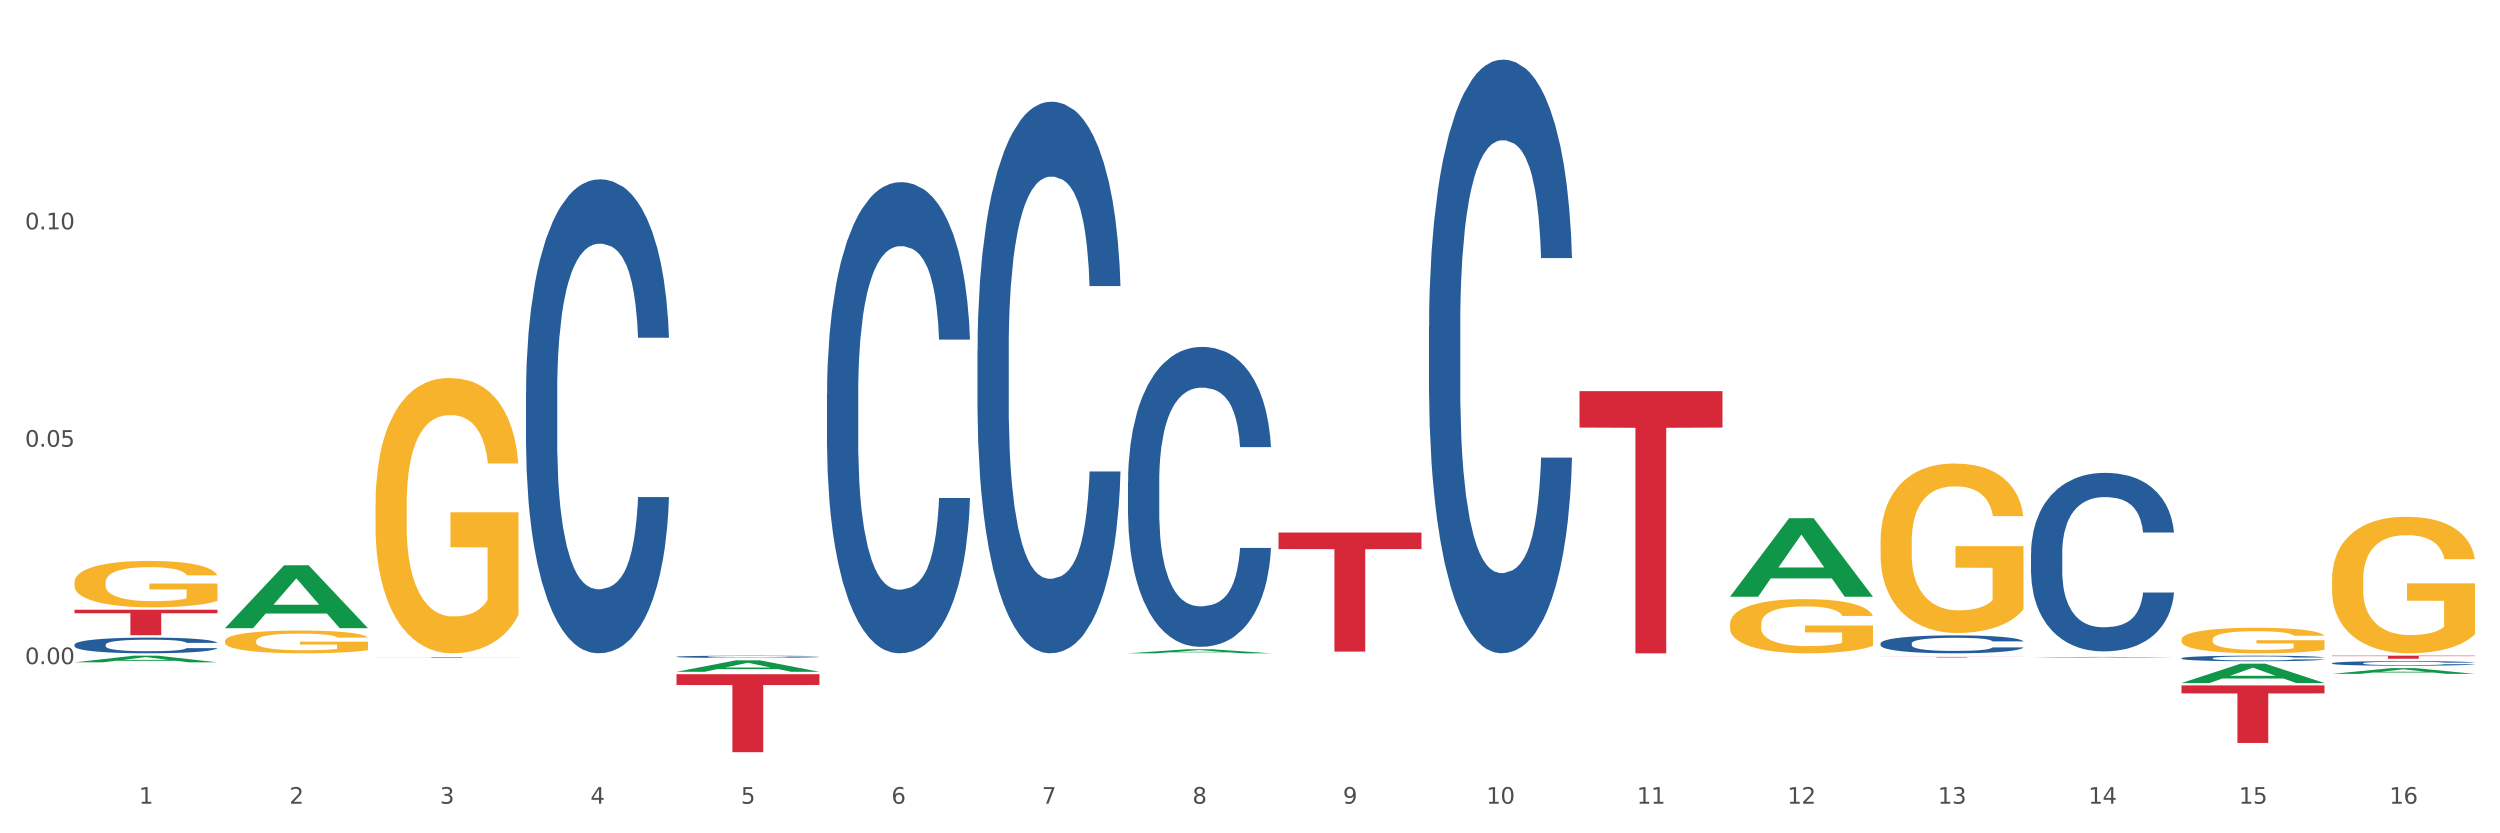 <?xml version="1.0" encoding="utf-8" standalone="no"?>
<!DOCTYPE svg PUBLIC "-//W3C//DTD SVG 1.1//EN"
  "http://www.w3.org/Graphics/SVG/1.1/DTD/svg11.dtd">
<svg xmlns:xlink="http://www.w3.org/1999/xlink" width="1080pt" height="360pt" viewBox="0 0 1080 360" xmlns="http://www.w3.org/2000/svg" version="1.1">
 <rect x="0" y="0" width="1080" height="360" fill="#333333" stroke="none"/>
 <defs>
  <style type="text/css">*{stroke-linejoin: round; stroke-linecap: butt}</style>
 </defs>
 <g id="figure_1">
  <g id="patch_1">
   <path d="M 0 360 
L 1080 360 
L 1080 0 
L 0 0 
z
" style="fill: #ffffff; stroke: #ffffff; stroke-linejoin: miter"/>
  </g>
  <g id="axes_1">
   <g id="matplotlib.axis_1">
    <g id="xtick_1">
     <g id="text_1">
      <!-- 1 -->
      <g style="fill: #4d4d4d" transform="translate(60.004 347.204) scale(0.096 -0.096)">
       <defs>
        <path id="DejaVuSans-31" d="M 794 531 
L 1825 531 
L 1825 4091 
L 703 3866 
L 703 4441 
L 1819 4666 
L 2450 4666 
L 2450 531 
L 3481 531 
L 3481 0 
L 794 0 
L 794 531 
z
" transform="scale(0.016)"/>
       </defs>
       <use xlink:href="#DejaVuSans-31"/>
      </g>
     </g>
    </g>
    <g id="xtick_2">
     <g id="text_2">
      <!-- 2 -->
      <g style="fill: #4d4d4d" transform="translate(125.021 347.204) scale(0.096 -0.096)">
       <defs>
        <path id="DejaVuSans-32" d="M 1228 531 
L 3431 531 
L 3431 0 
L 469 0 
L 469 531 
Q 828 903 1448 1529 
Q 2069 2156 2228 2338 
Q 2531 2678 2651 2914 
Q 2772 3150 2772 3378 
Q 2772 3750 2511 3984 
Q 2250 4219 1831 4219 
Q 1534 4219 1204 4116 
Q 875 4013 500 3803 
L 500 4441 
Q 881 4594 1212 4672 
Q 1544 4750 1819 4750 
Q 2544 4750 2975 4387 
Q 3406 4025 3406 3419 
Q 3406 3131 3298 2873 
Q 3191 2616 2906 2266 
Q 2828 2175 2409 1742 
Q 1991 1309 1228 531 
z
" transform="scale(0.016)"/>
       </defs>
       <use xlink:href="#DejaVuSans-32"/>
      </g>
     </g>
    </g>
    <g id="xtick_3">
     <g id="text_3">
      <!-- 3 -->
      <g style="fill: #4d4d4d" transform="translate(190.039 347.204) scale(0.096 -0.096)">
       <defs>
        <path id="DejaVuSans-33" d="M 2597 2516 
Q 3050 2419 3304 2112 
Q 3559 1806 3559 1356 
Q 3559 666 3084 287 
Q 2609 -91 1734 -91 
Q 1441 -91 1130 -33 
Q 819 25 488 141 
L 488 750 
Q 750 597 1062 519 
Q 1375 441 1716 441 
Q 2309 441 2620 675 
Q 2931 909 2931 1356 
Q 2931 1769 2642 2001 
Q 2353 2234 1838 2234 
L 1294 2234 
L 1294 2753 
L 1863 2753 
Q 2328 2753 2575 2939 
Q 2822 3125 2822 3475 
Q 2822 3834 2567 4026 
Q 2313 4219 1838 4219 
Q 1578 4219 1281 4162 
Q 984 4106 628 3988 
L 628 4550 
Q 988 4650 1302 4700 
Q 1616 4750 1894 4750 
Q 2613 4750 3031 4423 
Q 3450 4097 3450 3541 
Q 3450 3153 3228 2886 
Q 3006 2619 2597 2516 
z
" transform="scale(0.016)"/>
       </defs>
       <use xlink:href="#DejaVuSans-33"/>
      </g>
     </g>
    </g>
    <g id="xtick_4">
     <g id="text_4">
      <!-- 4 -->
      <g style="fill: #4d4d4d" transform="translate(255.056 347.204) scale(0.096 -0.096)">
       <defs>
        <path id="DejaVuSans-34" d="M 2419 4116 
L 825 1625 
L 2419 1625 
L 2419 4116 
z
M 2253 4666 
L 3047 4666 
L 3047 1625 
L 3713 1625 
L 3713 1100 
L 3047 1100 
L 3047 0 
L 2419 0 
L 2419 1100 
L 313 1100 
L 313 1709 
L 2253 4666 
z
" transform="scale(0.016)"/>
       </defs>
       <use xlink:href="#DejaVuSans-34"/>
      </g>
     </g>
    </g>
    <g id="xtick_5">
     <g id="text_5">
      <!-- 5 -->
      <g style="fill: #4d4d4d" transform="translate(320.073 347.204) scale(0.096 -0.096)">
       <defs>
        <path id="DejaVuSans-35" d="M 691 4666 
L 3169 4666 
L 3169 4134 
L 1269 4134 
L 1269 2991 
Q 1406 3038 1543 3061 
Q 1681 3084 1819 3084 
Q 2600 3084 3056 2656 
Q 3513 2228 3513 1497 
Q 3513 744 3044 326 
Q 2575 -91 1722 -91 
Q 1428 -91 1123 -41 
Q 819 9 494 109 
L 494 744 
Q 775 591 1075 516 
Q 1375 441 1709 441 
Q 2250 441 2565 725 
Q 2881 1009 2881 1497 
Q 2881 1984 2565 2268 
Q 2250 2553 1709 2553 
Q 1456 2553 1204 2497 
Q 953 2441 691 2322 
L 691 4666 
z
" transform="scale(0.016)"/>
       </defs>
       <use xlink:href="#DejaVuSans-35"/>
      </g>
     </g>
    </g>
    <g id="xtick_6">
     <g id="text_6">
      <!-- 6 -->
      <g style="fill: #4d4d4d" transform="translate(385.09 347.204) scale(0.096 -0.096)">
       <defs>
        <path id="DejaVuSans-36" d="M 2113 2584 
Q 1688 2584 1439 2293 
Q 1191 2003 1191 1497 
Q 1191 994 1439 701 
Q 1688 409 2113 409 
Q 2538 409 2786 701 
Q 3034 994 3034 1497 
Q 3034 2003 2786 2293 
Q 2538 2584 2113 2584 
z
M 3366 4563 
L 3366 3988 
Q 3128 4100 2886 4159 
Q 2644 4219 2406 4219 
Q 1781 4219 1451 3797 
Q 1122 3375 1075 2522 
Q 1259 2794 1537 2939 
Q 1816 3084 2150 3084 
Q 2853 3084 3261 2657 
Q 3669 2231 3669 1497 
Q 3669 778 3244 343 
Q 2819 -91 2113 -91 
Q 1303 -91 875 529 
Q 447 1150 447 2328 
Q 447 3434 972 4092 
Q 1497 4750 2381 4750 
Q 2619 4750 2861 4703 
Q 3103 4656 3366 4563 
z
" transform="scale(0.016)"/>
       </defs>
       <use xlink:href="#DejaVuSans-36"/>
      </g>
     </g>
    </g>
    <g id="xtick_7">
     <g id="text_7">
      <!-- 7 -->
      <g style="fill: #4d4d4d" transform="translate(450.108 347.204) scale(0.096 -0.096)">
       <defs>
        <path id="DejaVuSans-37" d="M 525 4666 
L 3525 4666 
L 3525 4397 
L 1831 0 
L 1172 0 
L 2766 4134 
L 525 4134 
L 525 4666 
z
" transform="scale(0.016)"/>
       </defs>
       <use xlink:href="#DejaVuSans-37"/>
      </g>
     </g>
    </g>
    <g id="xtick_8">
     <g id="text_8">
      <!-- 8 -->
      <g style="fill: #4d4d4d" transform="translate(515.125 347.204) scale(0.096 -0.096)">
       <defs>
        <path id="DejaVuSans-38" d="M 2034 2216 
Q 1584 2216 1326 1975 
Q 1069 1734 1069 1313 
Q 1069 891 1326 650 
Q 1584 409 2034 409 
Q 2484 409 2743 651 
Q 3003 894 3003 1313 
Q 3003 1734 2745 1975 
Q 2488 2216 2034 2216 
z
M 1403 2484 
Q 997 2584 770 2862 
Q 544 3141 544 3541 
Q 544 4100 942 4425 
Q 1341 4750 2034 4750 
Q 2731 4750 3128 4425 
Q 3525 4100 3525 3541 
Q 3525 3141 3298 2862 
Q 3072 2584 2669 2484 
Q 3125 2378 3379 2068 
Q 3634 1759 3634 1313 
Q 3634 634 3220 271 
Q 2806 -91 2034 -91 
Q 1263 -91 848 271 
Q 434 634 434 1313 
Q 434 1759 690 2068 
Q 947 2378 1403 2484 
z
M 1172 3481 
Q 1172 3119 1398 2916 
Q 1625 2713 2034 2713 
Q 2441 2713 2670 2916 
Q 2900 3119 2900 3481 
Q 2900 3844 2670 4047 
Q 2441 4250 2034 4250 
Q 1625 4250 1398 4047 
Q 1172 3844 1172 3481 
z
" transform="scale(0.016)"/>
       </defs>
       <use xlink:href="#DejaVuSans-38"/>
      </g>
     </g>
    </g>
    <g id="xtick_9">
     <g id="text_9">
      <!-- 9 -->
      <g style="fill: #4d4d4d" transform="translate(580.142 347.204) scale(0.096 -0.096)">
       <defs>
        <path id="DejaVuSans-39" d="M 703 97 
L 703 672 
Q 941 559 1184 500 
Q 1428 441 1663 441 
Q 2288 441 2617 861 
Q 2947 1281 2994 2138 
Q 2813 1869 2534 1725 
Q 2256 1581 1919 1581 
Q 1219 1581 811 2004 
Q 403 2428 403 3163 
Q 403 3881 828 4315 
Q 1253 4750 1959 4750 
Q 2769 4750 3195 4129 
Q 3622 3509 3622 2328 
Q 3622 1225 3098 567 
Q 2575 -91 1691 -91 
Q 1453 -91 1209 -44 
Q 966 3 703 97 
z
M 1959 2075 
Q 2384 2075 2632 2365 
Q 2881 2656 2881 3163 
Q 2881 3666 2632 3958 
Q 2384 4250 1959 4250 
Q 1534 4250 1286 3958 
Q 1038 3666 1038 3163 
Q 1038 2656 1286 2365 
Q 1534 2075 1959 2075 
z
" transform="scale(0.016)"/>
       </defs>
       <use xlink:href="#DejaVuSans-39"/>
      </g>
     </g>
    </g>
    <g id="xtick_10">
     <g id="text_10">
      <!-- 10 -->
      <g style="fill: #4d4d4d" transform="translate(642.105 347.204) scale(0.096 -0.096)">
       <defs>
        <path id="DejaVuSans-30" d="M 2034 4250 
Q 1547 4250 1301 3770 
Q 1056 3291 1056 2328 
Q 1056 1369 1301 889 
Q 1547 409 2034 409 
Q 2525 409 2770 889 
Q 3016 1369 3016 2328 
Q 3016 3291 2770 3770 
Q 2525 4250 2034 4250 
z
M 2034 4750 
Q 2819 4750 3233 4129 
Q 3647 3509 3647 2328 
Q 3647 1150 3233 529 
Q 2819 -91 2034 -91 
Q 1250 -91 836 529 
Q 422 1150 422 2328 
Q 422 3509 836 4129 
Q 1250 4750 2034 4750 
z
" transform="scale(0.016)"/>
       </defs>
       <use xlink:href="#DejaVuSans-31"/>
       <use xlink:href="#DejaVuSans-30" transform="translate(63.623 0)"/>
      </g>
     </g>
    </g>
    <g id="xtick_11">
     <g id="text_11">
      <!-- 11 -->
      <g style="fill: #4d4d4d" transform="translate(707.123 347.204) scale(0.096 -0.096)">
       <use xlink:href="#DejaVuSans-31"/>
       <use xlink:href="#DejaVuSans-31" transform="translate(63.623 0)"/>
      </g>
     </g>
    </g>
    <g id="xtick_12">
     <g id="text_12">
      <!-- 12 -->
      <g style="fill: #4d4d4d" transform="translate(772.14 347.204) scale(0.096 -0.096)">
       <use xlink:href="#DejaVuSans-31"/>
       <use xlink:href="#DejaVuSans-32" transform="translate(63.623 0)"/>
      </g>
     </g>
    </g>
    <g id="xtick_13">
     <g id="text_13">
      <!-- 13 -->
      <g style="fill: #4d4d4d" transform="translate(837.157 347.204) scale(0.096 -0.096)">
       <use xlink:href="#DejaVuSans-31"/>
       <use xlink:href="#DejaVuSans-33" transform="translate(63.623 0)"/>
      </g>
     </g>
    </g>
    <g id="xtick_14">
     <g id="text_14">
      <!-- 14 -->
      <g style="fill: #4d4d4d" transform="translate(902.174 347.204) scale(0.096 -0.096)">
       <use xlink:href="#DejaVuSans-31"/>
       <use xlink:href="#DejaVuSans-34" transform="translate(63.623 0)"/>
      </g>
     </g>
    </g>
    <g id="xtick_15">
     <g id="text_15">
      <!-- 15 -->
      <g style="fill: #4d4d4d" transform="translate(967.192 347.204) scale(0.096 -0.096)">
       <use xlink:href="#DejaVuSans-31"/>
       <use xlink:href="#DejaVuSans-35" transform="translate(63.623 0)"/>
      </g>
     </g>
    </g>
    <g id="xtick_16">
     <g id="text_16">
      <!-- 16 -->
      <g style="fill: #4d4d4d" transform="translate(1032.209 347.204) scale(0.096 -0.096)">
       <use xlink:href="#DejaVuSans-31"/>
       <use xlink:href="#DejaVuSans-36" transform="translate(63.623 0)"/>
      </g>
     </g>
    </g>
    <g id="xtick_17"/>
    <g id="xtick_18"/>
    <g id="xtick_19"/>
    <g id="xtick_20"/>
    <g id="xtick_21"/>
    <g id="xtick_22"/>
    <g id="xtick_23"/>
    <g id="xtick_24"/>
    <g id="xtick_25"/>
    <g id="xtick_26"/>
    <g id="xtick_27"/>
    <g id="xtick_28"/>
    <g id="xtick_29"/>
    <g id="xtick_30"/>
    <g id="xtick_31"/>
   </g>
   <g id="matplotlib.axis_2">
    <g id="ytick_1">
     <g id="text_17">
      <!-- 0.00 -->
      <g style="fill: #4d4d4d" transform="translate(10.8 286.904) scale(0.096 -0.096)">
       <defs>
        <path id="DejaVuSans-2e" d="M 684 794 
L 1344 794 
L 1344 0 
L 684 0 
L 684 794 
z
" transform="scale(0.016)"/>
       </defs>
       <use xlink:href="#DejaVuSans-30"/>
       <use xlink:href="#DejaVuSans-2e" transform="translate(63.623 0)"/>
       <use xlink:href="#DejaVuSans-30" transform="translate(95.41 0)"/>
       <use xlink:href="#DejaVuSans-30" transform="translate(159.033 0)"/>
      </g>
     </g>
    </g>
    <g id="ytick_2">
     <g id="text_18">
      <!-- 0.05 -->
      <g style="fill: #4d4d4d" transform="translate(10.8 192.992) scale(0.096 -0.096)">
       <use xlink:href="#DejaVuSans-30"/>
       <use xlink:href="#DejaVuSans-2e" transform="translate(63.623 0)"/>
       <use xlink:href="#DejaVuSans-30" transform="translate(95.41 0)"/>
       <use xlink:href="#DejaVuSans-35" transform="translate(159.033 0)"/>
      </g>
     </g>
    </g>
    <g id="ytick_3">
     <g id="text_19">
      <!-- 0.10 -->
      <g style="fill: #4d4d4d" transform="translate(10.8 99.08) scale(0.096 -0.096)">
       <use xlink:href="#DejaVuSans-30"/>
       <use xlink:href="#DejaVuSans-2e" transform="translate(63.623 0)"/>
       <use xlink:href="#DejaVuSans-31" transform="translate(95.41 0)"/>
       <use xlink:href="#DejaVuSans-30" transform="translate(159.033 0)"/>
      </g>
     </g>
    </g>
    <g id="ytick_4"/>
    <g id="ytick_5"/>
    <g id="ytick_6"/>
    <g id="ytick_7"/>
   </g>
   <g id="PolyCollection_1">
    <path d="M 32.175 286.133 
L 32.239 286.131 
L 57.709 283.259 
L 68.28 283.257 
L 93.941 286.139 
L 81.715 286.139 
L 76.176 285.468 
L 49.877 285.468 
L 49.686 285.478 
L 44.337 286.139 
L 32.175 286.139 
L 32.175 286.133 
L 53.188 285.067 
L 72.864 285.064 
L 63.122 283.871 
L 62.995 283.866 
L 62.867 283.874 
L 53.125 285.064 
L 53.188 285.067 
L 32.175 286.133 
z
" clip-path="url(#pfaf62d3435)" style="fill: #109648"/>
    <path d="M 487.296 208.085 
L 487.369 207.966 
L 487.369 204.653 
L 487.588 200.156 
L 488.391 191.873 
L 489.413 185.601 
L 491.165 178.265 
L 492.114 175.188 
L 493.356 171.757 
L 495.911 166.195 
L 498.831 161.462 
L 500.876 158.858 
L 502.409 157.202 
L 505.84 154.244 
L 507.811 152.942 
L 509.856 151.877 
L 511.608 151.167 
L 514.528 150.339 
L 516.865 149.984 
L 519.566 149.865 
L 521.829 149.984 
L 524.823 150.457 
L 529.203 151.877 
L 530.883 152.705 
L 533.146 154.125 
L 535.482 156.018 
L 537.38 157.912 
L 539.571 160.633 
L 541.834 164.183 
L 544.024 168.68 
L 545.558 172.822 
L 546.799 177.2 
L 547.894 182.525 
L 548.697 188.323 
L 549.062 193.175 
L 535.701 193.175 
L 535.336 188.796 
L 534.606 184.063 
L 533.876 180.868 
L 533.073 178.265 
L 531.832 175.307 
L 530.737 173.413 
L 528.911 171.165 
L 527.232 169.745 
L 525.845 168.917 
L 524.166 168.207 
L 520.588 167.497 
L 518.033 167.497 
L 516.427 167.733 
L 514.455 168.325 
L 512.776 169.153 
L 510.805 170.573 
L 509.272 172.112 
L 507.738 174.123 
L 506.862 175.543 
L 505.548 178.147 
L 504.672 180.277 
L 503.504 183.945 
L 502.847 186.548 
L 501.679 193.293 
L 501.168 198.263 
L 500.949 201.695 
L 500.803 205.481 
L 500.803 223.941 
L 501.241 232.224 
L 501.606 235.774 
L 502.19 239.798 
L 503.285 245.004 
L 504.891 250.092 
L 506.57 253.761 
L 507.957 256.009 
L 509.272 257.666 
L 510.586 258.967 
L 512.192 260.151 
L 513.506 260.861 
L 515.478 261.571 
L 517.814 261.926 
L 519.639 261.926 
L 523.363 261.334 
L 525.042 260.742 
L 526.648 259.914 
L 528.4 258.612 
L 529.787 257.192 
L 530.591 256.127 
L 531.905 253.879 
L 532.927 251.512 
L 533.803 248.791 
L 534.387 246.424 
L 535.044 242.874 
L 535.555 238.851 
L 535.701 236.721 
L 549.062 236.721 
L 548.77 240.981 
L 548.259 245.122 
L 547.237 250.684 
L 546.434 253.879 
L 545.193 257.784 
L 543.878 261.097 
L 542.053 264.766 
L 540.374 267.487 
L 538.622 269.854 
L 536.723 271.984 
L 533.292 274.942 
L 532.051 275.77 
L 529.422 277.19 
L 527.378 278.019 
L 524.385 278.847 
L 521.318 279.32 
L 518.106 279.439 
L 515.258 279.202 
L 512.119 278.492 
L 510.148 277.782 
L 507.957 276.717 
L 505.402 275.06 
L 502.993 273.049 
L 500.73 270.682 
L 498.612 267.961 
L 496.641 264.884 
L 494.086 259.796 
L 492.187 254.826 
L 490.8 250.211 
L 489.851 246.306 
L 488.902 241.336 
L 488.391 237.904 
L 487.588 229.621 
L 487.296 221.929 
L 487.296 208.085 
z
" clip-path="url(#pfaf62d3435)" style="fill: #255c99"/>
    <path d="M 422.278 151.001 
L 422.351 150.783 
L 422.351 144.69 
L 422.57 136.421 
L 423.374 121.187 
L 424.396 109.653 
L 426.148 96.161 
L 427.097 90.502 
L 428.338 84.191 
L 430.894 73.963 
L 433.814 65.258 
L 435.858 60.471 
L 437.391 57.424 
L 440.823 51.984 
L 442.794 49.59 
L 444.839 47.631 
L 446.591 46.325 
L 449.511 44.802 
L 451.847 44.149 
L 454.549 43.932 
L 456.812 44.149 
L 459.806 45.02 
L 464.186 47.631 
L 465.865 49.154 
L 468.129 51.766 
L 470.465 55.248 
L 472.363 58.73 
L 474.554 63.735 
L 476.817 70.264 
L 479.007 78.533 
L 480.54 86.15 
L 481.782 94.202 
L 482.877 103.995 
L 483.68 114.658 
L 484.045 123.581 
L 470.684 123.581 
L 470.319 115.529 
L 469.589 106.824 
L 468.859 100.948 
L 468.056 96.161 
L 466.814 90.72 
L 465.719 87.238 
L 463.894 83.103 
L 462.215 80.492 
L 460.828 78.969 
L 459.148 77.663 
L 455.571 76.357 
L 453.016 76.357 
L 451.409 76.792 
L 449.438 77.88 
L 447.759 79.404 
L 445.788 82.015 
L 444.254 84.844 
L 442.721 88.544 
L 441.845 91.155 
L 440.531 95.943 
L 439.655 99.86 
L 438.487 106.606 
L 437.83 111.394 
L 436.661 123.798 
L 436.15 132.939 
L 435.931 139.25 
L 435.785 146.213 
L 435.785 180.162 
L 436.223 195.396 
L 436.588 201.924 
L 437.172 209.324 
L 438.268 218.899 
L 439.874 228.257 
L 441.553 235.003 
L 442.94 239.138 
L 444.254 242.184 
L 445.569 244.578 
L 447.175 246.754 
L 448.489 248.06 
L 450.46 249.366 
L 452.797 250.019 
L 454.622 250.019 
L 458.345 248.931 
L 460.025 247.843 
L 461.631 246.319 
L 463.383 243.925 
L 464.77 241.314 
L 465.573 239.355 
L 466.887 235.22 
L 467.91 230.868 
L 468.786 225.863 
L 469.37 221.51 
L 470.027 214.982 
L 470.538 207.583 
L 470.684 203.665 
L 484.045 203.665 
L 483.753 211.5 
L 483.242 219.117 
L 482.22 229.345 
L 481.416 235.22 
L 480.175 242.402 
L 478.861 248.495 
L 477.036 255.242 
L 475.357 260.247 
L 473.604 264.599 
L 471.706 268.517 
L 468.275 273.957 
L 467.034 275.48 
L 464.405 278.092 
L 462.361 279.615 
L 459.367 281.139 
L 456.301 282.009 
L 453.089 282.227 
L 450.241 281.791 
L 447.102 280.486 
L 445.131 279.18 
L 442.94 277.221 
L 440.385 274.175 
L 437.976 270.475 
L 435.712 266.123 
L 433.595 261.117 
L 431.624 255.459 
L 429.068 246.102 
L 427.17 236.961 
L 425.783 228.474 
L 424.834 221.293 
L 423.885 212.153 
L 423.374 205.842 
L 422.57 190.608 
L 422.278 176.463 
L 422.278 151.001 
z
" clip-path="url(#pfaf62d3435)" style="fill: #255c99"/>
    <path d="M 357.261 170.141 
L 357.334 169.955 
L 357.334 164.75 
L 357.553 157.687 
L 358.356 144.675 
L 359.378 134.823 
L 361.131 123.299 
L 362.08 118.466 
L 363.321 113.075 
L 365.876 104.339 
L 368.797 96.904 
L 370.841 92.814 
L 372.374 90.212 
L 375.806 85.565 
L 377.777 83.52 
L 379.821 81.847 
L 381.574 80.732 
L 384.494 79.431 
L 386.83 78.873 
L 389.532 78.687 
L 391.795 78.873 
L 394.788 79.617 
L 399.169 81.847 
L 400.848 83.148 
L 403.111 85.379 
L 405.448 88.353 
L 407.346 91.327 
L 409.536 95.602 
L 411.8 101.179 
L 413.99 108.242 
L 415.523 114.748 
L 416.764 121.626 
L 417.859 129.99 
L 418.663 139.099 
L 419.028 146.72 
L 405.667 146.72 
L 405.302 139.842 
L 404.572 132.407 
L 403.842 127.388 
L 403.038 123.299 
L 401.797 118.652 
L 400.702 115.678 
L 398.877 112.146 
L 397.198 109.915 
L 395.81 108.614 
L 394.131 107.499 
L 390.554 106.384 
L 387.998 106.384 
L 386.392 106.755 
L 384.421 107.685 
L 382.742 108.986 
L 380.77 111.216 
L 379.237 113.633 
L 377.704 116.793 
L 376.828 119.023 
L 375.514 123.113 
L 374.638 126.459 
L 373.469 132.221 
L 372.812 136.31 
L 371.644 146.906 
L 371.133 154.712 
L 370.914 160.103 
L 370.768 166.051 
L 370.768 195.049 
L 371.206 208.06 
L 371.571 213.637 
L 372.155 219.957 
L 373.25 228.135 
L 374.857 236.128 
L 376.536 241.891 
L 377.923 245.422 
L 379.237 248.025 
L 380.551 250.069 
L 382.158 251.928 
L 383.472 253.043 
L 385.443 254.159 
L 387.779 254.716 
L 389.605 254.716 
L 393.328 253.787 
L 395.007 252.858 
L 396.614 251.556 
L 398.366 249.512 
L 399.753 247.281 
L 400.556 245.608 
L 401.87 242.076 
L 402.892 238.359 
L 403.769 234.084 
L 404.353 230.366 
L 405.01 224.79 
L 405.521 218.47 
L 405.667 215.124 
L 419.028 215.124 
L 418.736 221.815 
L 418.224 228.321 
L 417.202 237.058 
L 416.399 242.076 
L 415.158 248.21 
L 413.844 253.415 
L 412.019 259.177 
L 410.339 263.453 
L 408.587 267.17 
L 406.689 270.516 
L 403.257 275.163 
L 402.016 276.464 
L 399.388 278.695 
L 397.344 279.996 
L 394.35 281.297 
L 391.284 282.041 
L 388.071 282.227 
L 385.224 281.855 
L 382.085 280.74 
L 380.113 279.624 
L 377.923 277.951 
L 375.368 275.349 
L 372.958 272.189 
L 370.695 268.471 
L 368.578 264.196 
L 366.606 259.363 
L 364.051 251.37 
L 362.153 243.563 
L 360.766 236.314 
L 359.817 230.18 
L 358.867 222.373 
L 358.356 216.983 
L 357.553 203.971 
L 357.261 191.889 
L 357.261 170.141 
z
" clip-path="url(#pfaf62d3435)" style="fill: #255c99"/>
    <path d="M 292.244 283.699 
L 292.317 283.699 
L 292.317 283.673 
L 292.536 283.639 
L 293.339 283.576 
L 294.361 283.528 
L 296.113 283.473 
L 297.063 283.449 
L 298.304 283.423 
L 300.859 283.381 
L 303.78 283.345 
L 305.824 283.325 
L 307.357 283.312 
L 310.788 283.29 
L 312.76 283.28 
L 314.804 283.272 
L 316.556 283.267 
L 319.477 283.26 
L 321.813 283.258 
L 324.514 283.257 
L 326.778 283.258 
L 329.771 283.261 
L 334.152 283.272 
L 335.831 283.278 
L 338.094 283.289 
L 340.431 283.303 
L 342.329 283.318 
L 344.519 283.339 
L 346.782 283.366 
L 348.973 283.4 
L 350.506 283.431 
L 351.747 283.465 
L 352.842 283.505 
L 353.645 283.549 
L 354.01 283.586 
L 340.65 283.586 
L 340.284 283.553 
L 339.554 283.517 
L 338.824 283.492 
L 338.021 283.473 
L 336.78 283.45 
L 335.685 283.436 
L 333.86 283.419 
L 332.18 283.408 
L 330.793 283.402 
L 329.114 283.396 
L 325.536 283.391 
L 322.981 283.391 
L 321.375 283.393 
L 319.404 283.397 
L 317.724 283.403 
L 315.753 283.414 
L 314.22 283.426 
L 312.687 283.441 
L 311.811 283.452 
L 310.496 283.472 
L 309.62 283.488 
L 308.452 283.516 
L 307.795 283.536 
L 306.627 283.587 
L 306.116 283.625 
L 305.897 283.651 
L 305.751 283.68 
L 305.751 283.82 
L 306.189 283.883 
L 306.554 283.91 
L 307.138 283.941 
L 308.233 283.98 
L 309.839 284.019 
L 311.519 284.047 
L 312.906 284.064 
L 314.22 284.077 
L 315.534 284.087 
L 317.14 284.096 
L 318.455 284.101 
L 320.426 284.106 
L 322.762 284.109 
L 324.587 284.109 
L 328.311 284.105 
L 329.99 284.1 
L 331.596 284.094 
L 333.349 284.084 
L 334.736 284.073 
L 335.539 284.065 
L 336.853 284.048 
L 337.875 284.03 
L 338.751 284.009 
L 339.335 283.991 
L 339.992 283.964 
L 340.504 283.934 
L 340.65 283.917 
L 354.01 283.917 
L 353.718 283.95 
L 353.207 283.981 
L 352.185 284.024 
L 351.382 284.048 
L 350.141 284.078 
L 348.827 284.103 
L 347.001 284.131 
L 345.322 284.151 
L 343.57 284.169 
L 341.672 284.186 
L 338.24 284.208 
L 336.999 284.214 
L 334.371 284.225 
L 332.326 284.231 
L 329.333 284.238 
L 326.267 284.241 
L 323.054 284.242 
L 320.207 284.24 
L 317.067 284.235 
L 315.096 284.23 
L 312.906 284.222 
L 310.35 284.209 
L 307.941 284.194 
L 305.678 284.176 
L 303.561 284.155 
L 301.589 284.132 
L 299.034 284.093 
L 297.136 284.055 
L 295.748 284.02 
L 294.799 283.99 
L 293.85 283.952 
L 293.339 283.926 
L 292.536 283.863 
L 292.244 283.805 
L 292.244 283.699 
z
" clip-path="url(#pfaf62d3435)" style="fill: #255c99"/>
    <path d="M 227.227 169.472 
L 227.3 169.285 
L 227.3 164.049 
L 227.519 156.943 
L 228.322 143.854 
L 229.344 133.944 
L 231.096 122.35 
L 232.045 117.489 
L 233.287 112.066 
L 235.842 103.277 
L 238.762 95.798 
L 240.807 91.684 
L 242.34 89.066 
L 245.771 84.391 
L 247.743 82.335 
L 249.787 80.652 
L 251.539 79.53 
L 254.459 78.221 
L 256.796 77.66 
L 259.497 77.473 
L 261.76 77.66 
L 264.754 78.408 
L 269.134 80.652 
L 270.814 81.961 
L 273.077 84.204 
L 275.413 87.196 
L 277.312 90.188 
L 279.502 94.489 
L 281.765 100.099 
L 283.955 107.204 
L 285.489 113.749 
L 286.73 120.667 
L 287.825 129.082 
L 288.628 138.244 
L 288.993 145.911 
L 275.632 145.911 
L 275.267 138.992 
L 274.537 131.513 
L 273.807 126.464 
L 273.004 122.35 
L 271.763 117.676 
L 270.668 114.684 
L 268.842 111.131 
L 267.163 108.887 
L 265.776 107.578 
L 264.097 106.456 
L 260.519 105.334 
L 257.964 105.334 
L 256.358 105.708 
L 254.386 106.643 
L 252.707 107.952 
L 250.736 110.196 
L 249.203 112.627 
L 247.669 115.806 
L 246.793 118.05 
L 245.479 122.163 
L 244.603 125.529 
L 243.435 131.326 
L 242.778 135.44 
L 241.61 146.098 
L 241.099 153.952 
L 240.88 159.374 
L 240.734 165.358 
L 240.734 194.528 
L 241.172 207.618 
L 241.537 213.227 
L 242.121 219.585 
L 243.216 227.813 
L 244.822 235.853 
L 246.501 241.65 
L 247.889 245.203 
L 249.203 247.821 
L 250.517 249.877 
L 252.123 251.747 
L 253.437 252.869 
L 255.409 253.991 
L 257.745 254.552 
L 259.57 254.552 
L 263.294 253.617 
L 264.973 252.682 
L 266.579 251.373 
L 268.331 249.316 
L 269.718 247.073 
L 270.522 245.39 
L 271.836 241.837 
L 272.858 238.097 
L 273.734 233.796 
L 274.318 230.056 
L 274.975 224.447 
L 275.486 218.089 
L 275.632 214.723 
L 288.993 214.723 
L 288.701 221.455 
L 288.19 228 
L 287.168 236.788 
L 286.365 241.837 
L 285.124 248.008 
L 283.809 253.243 
L 281.984 259.04 
L 280.305 263.341 
L 278.553 267.08 
L 276.654 270.446 
L 273.223 275.121 
L 271.982 276.43 
L 269.353 278.674 
L 267.309 279.983 
L 264.316 281.292 
L 261.249 282.04 
L 258.037 282.227 
L 255.19 281.853 
L 252.05 280.731 
L 250.079 279.609 
L 247.889 277.926 
L 245.333 275.308 
L 242.924 272.129 
L 240.661 268.389 
L 238.543 264.089 
L 236.572 259.227 
L 234.017 251.186 
L 232.118 243.333 
L 230.731 236.04 
L 229.782 229.87 
L 228.833 222.016 
L 228.322 216.593 
L 227.519 203.504 
L 227.227 191.35 
L 227.227 169.472 
z
" clip-path="url(#pfaf62d3435)" style="fill: #255c99"/>
    <path d="M 162.209 218.25 
L 162.282 218.141 
L 162.282 214.231 
L 162.428 210.864 
L 163.157 202.717 
L 164.251 195.983 
L 165.054 192.399 
L 165.856 189.466 
L 166.804 186.533 
L 167.97 183.492 
L 170.085 179.038 
L 171.398 176.757 
L 173.002 174.368 
L 175.919 170.892 
L 178.034 168.937 
L 180.222 167.308 
L 183.795 165.352 
L 186.128 164.484 
L 188.608 163.832 
L 191.598 163.397 
L 193.858 163.289 
L 198.817 163.615 
L 203.047 164.592 
L 205.089 165.352 
L 207.714 166.656 
L 209.099 167.525 
L 211.36 169.263 
L 213.694 171.544 
L 215.298 173.499 
L 217.704 177.192 
L 219.528 180.885 
L 221.205 185.447 
L 222.08 188.597 
L 222.736 191.53 
L 223.32 194.897 
L 223.903 200.219 
L 210.777 200.219 
L 210.266 196.418 
L 209.464 192.833 
L 208.297 189.357 
L 207.276 187.185 
L 205.526 184.469 
L 203.922 182.732 
L 202.245 181.428 
L 200.203 180.342 
L 198.598 179.799 
L 196.338 179.364 
L 191.889 179.473 
L 188.9 180.342 
L 186.858 181.428 
L 185.545 182.406 
L 184.378 183.492 
L 183.066 185.013 
L 181.534 187.294 
L 180.44 189.357 
L 179.347 191.964 
L 178.471 194.571 
L 177.669 197.612 
L 177.013 200.871 
L 176.503 204.238 
L 176.065 208.366 
L 175.7 215.209 
L 175.7 230.089 
L 175.846 233.457 
L 176.211 237.91 
L 176.648 241.277 
L 177.378 245.296 
L 178.034 248.012 
L 179.274 251.922 
L 180.659 255.18 
L 181.753 257.244 
L 182.847 258.982 
L 184.743 261.372 
L 186.858 263.327 
L 188.681 264.522 
L 191.16 265.608 
L 192.837 266.042 
L 194.296 266.26 
L 197.869 266.26 
L 200.422 265.934 
L 203.266 265.173 
L 205.453 264.196 
L 207.276 263.001 
L 209.318 261.046 
L 210.631 259.199 
L 210.631 236.498 
L 194.588 236.389 
L 194.588 221.291 
L 223.976 221.291 
L 223.976 265.608 
L 222.736 267.889 
L 221.351 269.953 
L 219.892 271.799 
L 217.704 274.08 
L 215.079 276.253 
L 212.746 277.773 
L 210.266 279.077 
L 207.349 280.272 
L 203.557 281.358 
L 201.224 281.792 
L 198.307 282.118 
L 194.879 282.227 
L 191.889 282.009 
L 188.972 281.466 
L 185.91 280.489 
L 182.92 279.077 
L 180.659 277.665 
L 178.399 275.927 
L 175.992 273.646 
L 174.096 271.473 
L 172.638 269.518 
L 171.033 267.02 
L 169.283 263.761 
L 167.97 260.829 
L 166.804 257.787 
L 165.564 253.877 
L 164.689 250.51 
L 163.814 246.274 
L 163.303 243.124 
L 162.72 238.236 
L 162.282 231.393 
L 162.209 218.25 
z
" clip-path="url(#pfaf62d3435)" style="fill: #f7b32b"/>
    <path d="M 32.175 251.586 
L 32.248 251.568 
L 32.248 250.908 
L 32.394 250.341 
L 33.123 248.967 
L 34.217 247.832 
L 35.019 247.227 
L 35.821 246.733 
L 36.769 246.239 
L 37.936 245.726 
L 40.051 244.975 
L 41.363 244.59 
L 42.968 244.187 
L 45.885 243.601 
L 47.999 243.272 
L 50.187 242.997 
L 53.76 242.667 
L 56.094 242.521 
L 58.573 242.411 
L 61.563 242.338 
L 63.824 242.319 
L 68.783 242.374 
L 73.012 242.539 
L 75.054 242.667 
L 77.679 242.887 
L 79.065 243.034 
L 81.326 243.327 
L 83.659 243.711 
L 85.263 244.041 
L 87.67 244.664 
L 89.493 245.286 
L 91.17 246.055 
L 92.045 246.586 
L 92.702 247.081 
L 93.285 247.649 
L 93.868 248.546 
L 80.742 248.546 
L 80.232 247.905 
L 79.43 247.301 
L 78.263 246.715 
L 77.242 246.348 
L 75.492 245.891 
L 73.887 245.598 
L 72.21 245.378 
L 70.168 245.195 
L 68.564 245.103 
L 66.303 245.03 
L 61.855 245.048 
L 58.865 245.195 
L 56.823 245.378 
L 55.511 245.543 
L 54.344 245.726 
L 53.031 245.982 
L 51.5 246.367 
L 50.406 246.715 
L 49.312 247.154 
L 48.437 247.594 
L 47.635 248.106 
L 46.979 248.656 
L 46.468 249.224 
L 46.031 249.919 
L 45.666 251.073 
L 45.666 253.582 
L 45.812 254.15 
L 46.176 254.901 
L 46.614 255.468 
L 47.343 256.146 
L 47.999 256.604 
L 49.239 257.263 
L 50.625 257.812 
L 51.719 258.16 
L 52.812 258.453 
L 54.708 258.856 
L 56.823 259.186 
L 58.646 259.387 
L 61.126 259.571 
L 62.803 259.644 
L 64.261 259.68 
L 67.835 259.68 
L 70.387 259.625 
L 73.231 259.497 
L 75.419 259.332 
L 77.242 259.131 
L 79.284 258.801 
L 80.596 258.49 
L 80.596 254.663 
L 64.553 254.644 
L 64.553 252.099 
L 93.941 252.099 
L 93.941 259.571 
L 92.702 259.955 
L 91.316 260.303 
L 89.858 260.614 
L 87.67 260.999 
L 85.045 261.365 
L 82.711 261.622 
L 80.232 261.841 
L 77.315 262.043 
L 73.523 262.226 
L 71.189 262.299 
L 68.272 262.354 
L 64.845 262.372 
L 61.855 262.336 
L 58.938 262.244 
L 55.875 262.079 
L 52.885 261.841 
L 50.625 261.603 
L 48.364 261.31 
L 45.958 260.926 
L 44.062 260.559 
L 42.603 260.23 
L 40.999 259.809 
L 39.249 259.259 
L 37.936 258.765 
L 36.769 258.252 
L 35.529 257.593 
L 34.654 257.025 
L 33.779 256.311 
L 33.269 255.78 
L 32.685 254.956 
L 32.248 253.802 
L 32.175 251.586 
z
" clip-path="url(#pfaf62d3435)" style="fill: #f7b32b"/>
    <path d="M 32.175 263.402 
L 93.941 263.402 
L 93.941 264.932 
L 69.645 264.942 
L 69.645 274.408 
L 56.325 274.408 
L 56.325 264.942 
L 32.175 264.932 
L 32.175 263.413 
L 32.175 263.402 
z
" clip-path="url(#pfaf62d3435)" style="fill: #d62839"/>
    <path d="M 162.209 283.979 
L 223.976 283.979 
L 223.976 284.013 
L 199.679 284.013 
L 199.679 284.227 
L 186.36 284.227 
L 186.36 284.013 
L 162.209 284.013 
L 162.209 283.979 
L 162.209 283.979 
z
" clip-path="url(#pfaf62d3435)" style="fill: #d62839"/>
    <path d="M 292.244 291.243 
L 354.01 291.243 
L 354.01 295.927 
L 329.714 295.958 
L 329.714 324.95 
L 316.394 324.95 
L 316.394 295.958 
L 292.244 295.927 
L 292.244 291.274 
L 292.244 291.243 
z
" clip-path="url(#pfaf62d3435)" style="fill: #d62839"/>
    <path d="M 552.313 230.05 
L 614.079 230.05 
L 614.079 237.198 
L 589.783 237.246 
L 589.783 281.484 
L 576.463 281.484 
L 576.463 237.246 
L 552.313 237.198 
L 552.313 230.099 
L 552.313 230.05 
z
" clip-path="url(#pfaf62d3435)" style="fill: #d62839"/>
    <path d="M 682.347 168.967 
L 744.114 168.967 
L 744.114 184.707 
L 719.817 184.813 
L 719.817 282.227 
L 706.498 282.227 
L 706.498 184.813 
L 682.347 184.707 
L 682.347 169.074 
L 682.347 168.967 
z
" clip-path="url(#pfaf62d3435)" style="fill: #d62839"/>
    <path d="M 812.382 283.78 
L 874.148 283.78 
L 874.148 283.814 
L 849.852 283.814 
L 849.852 284.025 
L 836.532 284.025 
L 836.532 283.814 
L 812.382 283.814 
L 812.382 283.78 
L 812.382 283.78 
z
" clip-path="url(#pfaf62d3435)" style="fill: #d62839"/>
    <path d="M 942.416 296.105 
L 1004.183 296.105 
L 1004.183 299.559 
L 979.886 299.582 
L 979.886 320.956 
L 966.567 320.956 
L 966.567 299.582 
L 942.416 299.559 
L 942.416 296.129 
L 942.416 296.105 
z
" clip-path="url(#pfaf62d3435)" style="fill: #d62839"/>
    <path d="M 1007.434 283.257 
L 1069.2 283.257 
L 1069.2 283.439 
L 1044.903 283.441 
L 1044.903 284.571 
L 1031.584 284.571 
L 1031.584 283.441 
L 1007.434 283.439 
L 1007.434 283.258 
L 1007.434 283.257 
z
" clip-path="url(#pfaf62d3435)" style="fill: #d62839"/>
    <path d="M 1007.434 250.504 
L 1007.507 250.451 
L 1007.507 248.512 
L 1007.652 246.842 
L 1008.382 242.803 
L 1009.475 239.464 
L 1010.278 237.686 
L 1011.08 236.232 
L 1012.028 234.778 
L 1013.195 233.27 
L 1015.309 231.062 
L 1016.622 229.931 
L 1018.226 228.746 
L 1021.143 227.022 
L 1023.258 226.053 
L 1025.446 225.245 
L 1029.019 224.276 
L 1031.353 223.845 
L 1033.832 223.522 
L 1036.822 223.306 
L 1039.083 223.252 
L 1044.041 223.414 
L 1048.271 223.899 
L 1050.313 224.276 
L 1052.938 224.922 
L 1054.324 225.353 
L 1056.584 226.215 
L 1058.918 227.346 
L 1060.522 228.315 
L 1062.929 230.146 
L 1064.752 231.977 
L 1066.429 234.239 
L 1067.304 235.801 
L 1067.96 237.255 
L 1068.544 238.925 
L 1069.127 241.564 
L 1056.001 241.564 
L 1055.49 239.679 
L 1054.688 237.902 
L 1053.521 236.178 
L 1052.5 235.101 
L 1050.75 233.755 
L 1049.146 232.893 
L 1047.469 232.247 
L 1045.427 231.708 
L 1043.823 231.439 
L 1041.562 231.223 
L 1037.114 231.277 
L 1034.124 231.708 
L 1032.082 232.247 
L 1030.769 232.731 
L 1029.602 233.27 
L 1028.29 234.024 
L 1026.758 235.155 
L 1025.665 236.178 
L 1024.571 237.471 
L 1023.696 238.763 
L 1022.893 240.271 
L 1022.237 241.887 
L 1021.727 243.557 
L 1021.289 245.603 
L 1020.925 248.996 
L 1020.925 256.375 
L 1021.07 258.045 
L 1021.435 260.253 
L 1021.873 261.922 
L 1022.602 263.915 
L 1023.258 265.261 
L 1024.498 267.2 
L 1025.883 268.816 
L 1026.977 269.839 
L 1028.071 270.701 
L 1029.967 271.886 
L 1032.082 272.855 
L 1033.905 273.448 
L 1036.384 273.986 
L 1038.062 274.202 
L 1039.52 274.31 
L 1043.093 274.31 
L 1045.646 274.148 
L 1048.49 273.771 
L 1050.677 273.286 
L 1052.5 272.694 
L 1054.542 271.724 
L 1055.855 270.809 
L 1055.855 259.553 
L 1039.812 259.499 
L 1039.812 252.012 
L 1069.2 252.012 
L 1069.2 273.986 
L 1067.96 275.117 
L 1066.575 276.141 
L 1065.116 277.056 
L 1062.929 278.187 
L 1060.303 279.264 
L 1057.97 280.018 
L 1055.49 280.665 
L 1052.573 281.257 
L 1048.781 281.796 
L 1046.448 282.011 
L 1043.531 282.173 
L 1040.103 282.227 
L 1037.114 282.119 
L 1034.197 281.85 
L 1031.134 281.365 
L 1028.144 280.665 
L 1025.883 279.965 
L 1023.623 279.103 
L 1021.216 277.972 
L 1019.32 276.895 
L 1017.862 275.925 
L 1016.257 274.687 
L 1014.507 273.071 
L 1013.195 271.617 
L 1012.028 270.109 
L 1010.788 268.17 
L 1009.913 266.5 
L 1009.038 264.4 
L 1008.527 262.838 
L 1007.944 260.414 
L 1007.507 257.021 
L 1007.434 250.504 
z
" clip-path="url(#pfaf62d3435)" style="fill: #f7b32b"/>
    <path d="M 942.416 276.295 
L 942.489 276.285 
L 942.489 275.922 
L 942.635 275.61 
L 943.364 274.855 
L 944.458 274.23 
L 945.26 273.898 
L 946.063 273.626 
L 947.011 273.354 
L 948.177 273.072 
L 950.292 272.659 
L 951.605 272.448 
L 953.209 272.226 
L 956.126 271.904 
L 958.241 271.723 
L 960.429 271.571 
L 964.002 271.39 
L 966.335 271.31 
L 968.815 271.249 
L 971.805 271.209 
L 974.065 271.199 
L 979.024 271.229 
L 983.254 271.32 
L 985.296 271.39 
L 987.921 271.511 
L 989.306 271.592 
L 991.567 271.753 
L 993.901 271.964 
L 995.505 272.146 
L 997.911 272.488 
L 999.734 272.83 
L 1001.412 273.253 
L 1002.287 273.545 
L 1002.943 273.817 
L 1003.526 274.13 
L 1004.11 274.623 
L 990.984 274.623 
L 990.473 274.271 
L 989.671 273.938 
L 988.504 273.616 
L 987.483 273.414 
L 985.733 273.163 
L 984.129 273.002 
L 982.451 272.881 
L 980.41 272.78 
L 978.805 272.73 
L 976.545 272.689 
L 972.096 272.699 
L 969.106 272.78 
L 967.065 272.881 
L 965.752 272.971 
L 964.585 273.072 
L 963.273 273.213 
L 961.741 273.425 
L 960.647 273.616 
L 959.553 273.858 
L 958.678 274.099 
L 957.876 274.381 
L 957.22 274.683 
L 956.709 274.996 
L 956.272 275.378 
L 955.907 276.013 
L 955.907 277.393 
L 956.053 277.705 
L 956.418 278.118 
L 956.855 278.43 
L 957.585 278.802 
L 958.241 279.054 
L 959.481 279.417 
L 960.866 279.719 
L 961.96 279.91 
L 963.054 280.071 
L 964.95 280.293 
L 967.065 280.474 
L 968.888 280.585 
L 971.367 280.686 
L 973.044 280.726 
L 974.503 280.746 
L 978.076 280.746 
L 980.628 280.716 
L 983.472 280.645 
L 985.66 280.555 
L 987.483 280.444 
L 989.525 280.263 
L 990.838 280.092 
L 990.838 277.987 
L 974.795 277.977 
L 974.795 276.577 
L 1004.183 276.577 
L 1004.183 280.686 
L 1002.943 280.897 
L 1001.558 281.089 
L 1000.099 281.26 
L 997.911 281.471 
L 995.286 281.673 
L 992.953 281.814 
L 990.473 281.935 
L 987.556 282.045 
L 983.764 282.146 
L 981.431 282.186 
L 978.514 282.217 
L 975.086 282.227 
L 972.096 282.207 
L 969.179 282.156 
L 966.117 282.066 
L 963.127 281.935 
L 960.866 281.804 
L 958.605 281.643 
L 956.199 281.431 
L 954.303 281.23 
L 952.844 281.048 
L 951.24 280.817 
L 949.49 280.515 
L 948.177 280.243 
L 947.011 279.961 
L 945.771 279.598 
L 944.896 279.286 
L 944.021 278.893 
L 943.51 278.601 
L 942.927 278.148 
L 942.489 277.513 
L 942.416 276.295 
z
" clip-path="url(#pfaf62d3435)" style="fill: #f7b32b"/>
    <path d="M 812.382 234.069 
L 812.455 234.002 
L 812.455 231.595 
L 812.601 229.523 
L 813.33 224.508 
L 814.424 220.362 
L 815.226 218.156 
L 816.028 216.351 
L 816.976 214.545 
L 818.143 212.673 
L 820.258 209.932 
L 821.57 208.527 
L 823.175 207.056 
L 826.092 204.917 
L 828.206 203.713 
L 830.394 202.71 
L 833.967 201.507 
L 836.301 200.972 
L 838.78 200.571 
L 841.77 200.303 
L 844.031 200.236 
L 848.99 200.437 
L 853.219 201.039 
L 855.261 201.507 
L 857.886 202.309 
L 859.272 202.844 
L 861.532 203.914 
L 863.866 205.318 
L 865.47 206.522 
L 867.877 208.795 
L 869.7 211.068 
L 871.377 213.877 
L 872.252 215.816 
L 872.909 217.621 
L 873.492 219.694 
L 874.075 222.97 
L 860.949 222.97 
L 860.439 220.63 
L 859.636 218.423 
L 858.47 216.284 
L 857.449 214.946 
L 855.699 213.275 
L 854.094 212.205 
L 852.417 211.403 
L 850.375 210.734 
L 848.771 210.4 
L 846.51 210.132 
L 842.062 210.199 
L 839.072 210.734 
L 837.03 211.403 
L 835.717 212.004 
L 834.551 212.673 
L 833.238 213.609 
L 831.707 215.013 
L 830.613 216.284 
L 829.519 217.888 
L 828.644 219.493 
L 827.842 221.365 
L 827.185 223.371 
L 826.675 225.444 
L 826.237 227.985 
L 825.873 232.197 
L 825.873 241.357 
L 826.019 243.43 
L 826.383 246.172 
L 826.821 248.244 
L 827.55 250.718 
L 828.206 252.39 
L 829.446 254.797 
L 830.832 256.803 
L 831.925 258.073 
L 833.019 259.143 
L 834.915 260.614 
L 837.03 261.818 
L 838.853 262.553 
L 841.333 263.222 
L 843.01 263.489 
L 844.468 263.623 
L 848.042 263.623 
L 850.594 263.422 
L 853.438 262.954 
L 855.626 262.353 
L 857.449 261.617 
L 859.491 260.413 
L 860.803 259.277 
L 860.803 245.302 
L 844.76 245.235 
L 844.76 235.941 
L 874.148 235.941 
L 874.148 263.222 
L 872.909 264.626 
L 871.523 265.896 
L 870.065 267.033 
L 867.877 268.437 
L 865.252 269.774 
L 862.918 270.71 
L 860.439 271.513 
L 857.522 272.248 
L 853.73 272.917 
L 851.396 273.184 
L 848.479 273.385 
L 845.052 273.452 
L 842.062 273.318 
L 839.145 272.984 
L 836.082 272.382 
L 833.092 271.513 
L 830.832 270.644 
L 828.571 269.574 
L 826.164 268.17 
L 824.268 266.832 
L 822.81 265.629 
L 821.206 264.091 
L 819.455 262.085 
L 818.143 260.28 
L 816.976 258.408 
L 815.736 256 
L 814.861 253.928 
L 813.986 251.32 
L 813.476 249.381 
L 812.892 246.372 
L 812.455 242.16 
L 812.382 234.069 
z
" clip-path="url(#pfaf62d3435)" style="fill: #f7b32b"/>
    <path d="M 747.365 269.635 
L 747.438 269.614 
L 747.438 268.844 
L 747.583 268.181 
L 748.313 266.578 
L 749.407 265.252 
L 750.209 264.547 
L 751.011 263.97 
L 751.959 263.392 
L 753.126 262.794 
L 755.24 261.917 
L 756.553 261.468 
L 758.157 260.998 
L 761.074 260.314 
L 763.189 259.929 
L 765.377 259.609 
L 768.95 259.224 
L 771.284 259.053 
L 773.763 258.924 
L 776.753 258.839 
L 779.014 258.818 
L 783.972 258.882 
L 788.202 259.074 
L 790.244 259.224 
L 792.869 259.48 
L 794.255 259.651 
L 796.515 259.993 
L 798.849 260.442 
L 800.453 260.827 
L 802.86 261.554 
L 804.683 262.281 
L 806.36 263.179 
L 807.235 263.799 
L 807.891 264.376 
L 808.475 265.039 
L 809.058 266.086 
L 795.932 266.086 
L 795.421 265.338 
L 794.619 264.632 
L 793.452 263.948 
L 792.432 263.521 
L 790.681 262.986 
L 789.077 262.644 
L 787.4 262.388 
L 785.358 262.174 
L 783.754 262.067 
L 781.493 261.982 
L 777.045 262.003 
L 774.055 262.174 
L 772.013 262.388 
L 770.7 262.58 
L 769.533 262.794 
L 768.221 263.093 
L 766.689 263.542 
L 765.596 263.948 
L 764.502 264.461 
L 763.627 264.974 
L 762.824 265.573 
L 762.168 266.214 
L 761.658 266.877 
L 761.22 267.689 
L 760.856 269.036 
L 760.856 271.965 
L 761.001 272.628 
L 761.366 273.504 
L 761.804 274.167 
L 762.533 274.958 
L 763.189 275.493 
L 764.429 276.262 
L 765.814 276.903 
L 766.908 277.31 
L 768.002 277.652 
L 769.898 278.122 
L 772.013 278.507 
L 773.836 278.742 
L 776.315 278.956 
L 777.993 279.041 
L 779.451 279.084 
L 783.024 279.084 
L 785.577 279.02 
L 788.421 278.87 
L 790.608 278.678 
L 792.432 278.443 
L 794.473 278.058 
L 795.786 277.694 
L 795.786 273.226 
L 779.743 273.205 
L 779.743 270.234 
L 809.131 270.234 
L 809.131 278.956 
L 807.891 279.405 
L 806.506 279.811 
L 805.047 280.174 
L 802.86 280.623 
L 800.234 281.051 
L 797.901 281.35 
L 795.421 281.607 
L 792.504 281.842 
L 788.712 282.056 
L 786.379 282.141 
L 783.462 282.205 
L 780.034 282.227 
L 777.045 282.184 
L 774.128 282.077 
L 771.065 281.885 
L 768.075 281.607 
L 765.814 281.329 
L 763.554 280.987 
L 761.147 280.538 
L 759.251 280.11 
L 757.793 279.725 
L 756.188 279.234 
L 754.438 278.592 
L 753.126 278.015 
L 751.959 277.417 
L 750.719 276.647 
L 749.844 275.984 
L 748.969 275.15 
L 748.459 274.531 
L 747.875 273.568 
L 747.438 272.222 
L 747.365 269.635 
z
" clip-path="url(#pfaf62d3435)" style="fill: #f7b32b"/>
    <path d="M 617.33 140.994 
L 617.403 140.76 
L 617.403 134.202 
L 617.622 125.302 
L 618.425 108.906 
L 619.447 96.493 
L 621.2 81.971 
L 622.149 75.882 
L 623.39 69.09 
L 625.945 58.081 
L 628.866 48.713 
L 630.91 43.56 
L 632.443 40.281 
L 635.875 34.426 
L 637.846 31.849 
L 639.89 29.741 
L 641.642 28.336 
L 644.563 26.696 
L 646.899 25.994 
L 649.601 25.759 
L 651.864 25.994 
L 654.857 26.931 
L 659.238 29.741 
L 660.917 31.381 
L 663.18 34.191 
L 665.517 37.939 
L 667.415 41.686 
L 669.605 47.073 
L 671.869 54.1 
L 674.059 63 
L 675.592 71.198 
L 676.833 79.864 
L 677.928 90.403 
L 678.732 101.88 
L 679.097 111.483 
L 665.736 111.483 
L 665.371 102.817 
L 664.641 93.448 
L 663.91 87.124 
L 663.107 81.971 
L 661.866 76.116 
L 660.771 72.369 
L 658.946 67.918 
L 657.267 65.108 
L 655.879 63.468 
L 654.2 62.063 
L 650.623 60.658 
L 648.067 60.658 
L 646.461 61.126 
L 644.49 62.297 
L 642.811 63.937 
L 640.839 66.747 
L 639.306 69.792 
L 637.773 73.774 
L 636.897 76.584 
L 635.583 81.737 
L 634.707 85.953 
L 633.538 93.214 
L 632.881 98.367 
L 631.713 111.717 
L 631.202 121.554 
L 630.983 128.346 
L 630.837 135.841 
L 630.837 172.379 
L 631.275 188.774 
L 631.64 195.801 
L 632.224 203.764 
L 633.319 214.07 
L 634.926 224.141 
L 636.605 231.402 
L 637.992 235.852 
L 639.306 239.131 
L 640.62 241.707 
L 642.227 244.049 
L 643.541 245.455 
L 645.512 246.86 
L 647.848 247.563 
L 649.674 247.563 
L 653.397 246.392 
L 655.076 245.22 
L 656.683 243.581 
L 658.435 241.005 
L 659.822 238.194 
L 660.625 236.086 
L 661.939 231.636 
L 662.961 226.952 
L 663.837 221.565 
L 664.422 216.88 
L 665.079 209.854 
L 665.59 201.89 
L 665.736 197.674 
L 679.097 197.674 
L 678.805 206.106 
L 678.293 214.304 
L 677.271 225.312 
L 676.468 231.636 
L 675.227 239.365 
L 673.913 245.923 
L 672.088 253.184 
L 670.408 258.571 
L 668.656 263.255 
L 666.758 267.471 
L 663.326 273.326 
L 662.085 274.966 
L 659.457 277.777 
L 657.413 279.416 
L 654.419 281.056 
L 651.353 281.992 
L 648.14 282.227 
L 645.293 281.758 
L 642.154 280.353 
L 640.182 278.948 
L 637.992 276.84 
L 635.437 273.561 
L 633.027 269.579 
L 630.764 264.895 
L 628.647 259.508 
L 626.675 253.418 
L 624.12 243.347 
L 622.222 233.51 
L 620.835 224.375 
L 619.886 216.646 
L 618.936 206.809 
L 618.425 200.017 
L 617.622 183.621 
L 617.33 168.397 
L 617.33 140.994 
z
" clip-path="url(#pfaf62d3435)" style="fill: #255c99"/>
    <path d="M 812.382 277.962 
L 812.455 277.955 
L 812.455 277.757 
L 812.674 277.488 
L 813.477 276.993 
L 814.499 276.618 
L 816.251 276.179 
L 817.201 275.995 
L 818.442 275.79 
L 820.997 275.458 
L 823.917 275.175 
L 825.962 275.019 
L 827.495 274.92 
L 830.926 274.744 
L 832.898 274.666 
L 834.942 274.602 
L 836.694 274.56 
L 839.615 274.51 
L 841.951 274.489 
L 844.652 274.482 
L 846.916 274.489 
L 849.909 274.517 
L 854.29 274.602 
L 855.969 274.652 
L 858.232 274.736 
L 860.568 274.85 
L 862.467 274.963 
L 864.657 275.125 
L 866.92 275.338 
L 869.111 275.606 
L 870.644 275.854 
L 871.885 276.116 
L 872.98 276.434 
L 873.783 276.781 
L 874.148 277.07 
L 860.787 277.07 
L 860.422 276.809 
L 859.692 276.526 
L 858.962 276.335 
L 858.159 276.179 
L 856.918 276.002 
L 855.823 275.889 
L 853.998 275.755 
L 852.318 275.67 
L 850.931 275.621 
L 849.252 275.578 
L 845.674 275.536 
L 843.119 275.536 
L 841.513 275.55 
L 839.542 275.585 
L 837.862 275.635 
L 835.891 275.72 
L 834.358 275.812 
L 832.825 275.932 
L 831.949 276.017 
L 830.634 276.172 
L 829.758 276.3 
L 828.59 276.519 
L 827.933 276.674 
L 826.765 277.078 
L 826.254 277.375 
L 826.035 277.58 
L 825.889 277.806 
L 825.889 278.909 
L 826.327 279.405 
L 826.692 279.617 
L 827.276 279.857 
L 828.371 280.168 
L 829.977 280.473 
L 831.657 280.692 
L 833.044 280.826 
L 834.358 280.925 
L 835.672 281.003 
L 837.278 281.074 
L 838.592 281.116 
L 840.564 281.159 
L 842.9 281.18 
L 844.725 281.18 
L 848.449 281.145 
L 850.128 281.109 
L 851.734 281.06 
L 853.486 280.982 
L 854.874 280.897 
L 855.677 280.833 
L 856.991 280.699 
L 858.013 280.557 
L 858.889 280.395 
L 859.473 280.253 
L 860.13 280.041 
L 860.641 279.801 
L 860.787 279.673 
L 874.148 279.673 
L 873.856 279.928 
L 873.345 280.176 
L 872.323 280.508 
L 871.52 280.699 
L 870.279 280.932 
L 868.965 281.13 
L 867.139 281.35 
L 865.46 281.512 
L 863.708 281.654 
L 861.81 281.781 
L 858.378 281.958 
L 857.137 282.007 
L 854.509 282.092 
L 852.464 282.142 
L 849.471 282.191 
L 846.405 282.22 
L 843.192 282.227 
L 840.345 282.213 
L 837.205 282.17 
L 835.234 282.128 
L 833.044 282.064 
L 830.488 281.965 
L 828.079 281.845 
L 825.816 281.703 
L 823.698 281.541 
L 821.727 281.357 
L 819.172 281.053 
L 817.274 280.755 
L 815.886 280.48 
L 814.937 280.246 
L 813.988 279.949 
L 813.477 279.744 
L 812.674 279.249 
L 812.382 278.789 
L 812.382 277.962 
z
" clip-path="url(#pfaf62d3435)" style="fill: #255c99"/>
    <path d="M 32.175 278.488 
L 32.248 278.482 
L 32.248 278.309 
L 32.467 278.073 
L 33.27 277.639 
L 34.292 277.311 
L 36.045 276.926 
L 36.994 276.765 
L 38.235 276.585 
L 40.79 276.294 
L 43.711 276.046 
L 45.755 275.91 
L 47.288 275.823 
L 50.72 275.668 
L 52.691 275.6 
L 54.735 275.544 
L 56.487 275.507 
L 59.408 275.463 
L 61.744 275.445 
L 64.445 275.438 
L 66.709 275.445 
L 69.702 275.469 
L 74.083 275.544 
L 75.762 275.587 
L 78.025 275.662 
L 80.362 275.761 
L 82.26 275.86 
L 84.45 276.003 
L 86.713 276.189 
L 88.904 276.424 
L 90.437 276.641 
L 91.678 276.87 
L 92.773 277.149 
L 93.576 277.453 
L 93.941 277.707 
L 80.581 277.707 
L 80.216 277.478 
L 79.485 277.23 
L 78.755 277.063 
L 77.952 276.926 
L 76.711 276.771 
L 75.616 276.672 
L 73.791 276.554 
L 72.111 276.48 
L 70.724 276.437 
L 69.045 276.399 
L 65.468 276.362 
L 62.912 276.362 
L 61.306 276.375 
L 59.335 276.406 
L 57.655 276.449 
L 55.684 276.523 
L 54.151 276.604 
L 52.618 276.709 
L 51.742 276.784 
L 50.427 276.92 
L 49.551 277.032 
L 48.383 277.224 
L 47.726 277.36 
L 46.558 277.714 
L 46.047 277.974 
L 45.828 278.154 
L 45.682 278.352 
L 45.682 279.319 
L 46.12 279.753 
L 46.485 279.939 
L 47.069 280.15 
L 48.164 280.423 
L 49.77 280.689 
L 51.45 280.881 
L 52.837 280.999 
L 54.151 281.086 
L 55.465 281.154 
L 57.071 281.216 
L 58.386 281.253 
L 60.357 281.291 
L 62.693 281.309 
L 64.518 281.309 
L 68.242 281.278 
L 69.921 281.247 
L 71.527 281.204 
L 73.28 281.136 
L 74.667 281.061 
L 75.47 281.005 
L 76.784 280.888 
L 77.806 280.764 
L 78.682 280.621 
L 79.266 280.497 
L 79.923 280.311 
L 80.435 280.1 
L 80.581 279.989 
L 93.941 279.989 
L 93.649 280.212 
L 93.138 280.429 
L 92.116 280.72 
L 91.313 280.888 
L 90.072 281.092 
L 88.758 281.266 
L 86.932 281.458 
L 85.253 281.601 
L 83.501 281.725 
L 81.603 281.836 
L 78.171 281.991 
L 76.93 282.034 
L 74.302 282.109 
L 72.257 282.152 
L 69.264 282.196 
L 66.198 282.22 
L 62.985 282.227 
L 60.138 282.214 
L 56.998 282.177 
L 55.027 282.14 
L 52.837 282.084 
L 50.281 281.997 
L 47.872 281.892 
L 45.609 281.768 
L 43.492 281.625 
L 41.52 281.464 
L 38.965 281.198 
L 37.067 280.937 
L 35.679 280.695 
L 34.73 280.491 
L 33.781 280.23 
L 33.27 280.051 
L 32.467 279.617 
L 32.175 279.214 
L 32.175 278.488 
z
" clip-path="url(#pfaf62d3435)" style="fill: #255c99"/>
    <path d="M 942.416 284.337 
L 942.489 284.334 
L 942.489 284.273 
L 942.708 284.19 
L 943.512 284.036 
L 944.534 283.92 
L 946.286 283.783 
L 947.235 283.726 
L 948.476 283.663 
L 951.032 283.56 
L 953.952 283.472 
L 955.996 283.423 
L 957.529 283.393 
L 960.961 283.338 
L 962.932 283.314 
L 964.976 283.294 
L 966.729 283.281 
L 969.649 283.265 
L 971.985 283.259 
L 974.687 283.257 
L 976.95 283.259 
L 979.943 283.268 
L 984.324 283.294 
L 986.003 283.309 
L 988.267 283.336 
L 990.603 283.371 
L 992.501 283.406 
L 994.691 283.456 
L 996.955 283.522 
L 999.145 283.606 
L 1000.678 283.683 
L 1001.919 283.764 
L 1003.015 283.863 
L 1003.818 283.97 
L 1004.183 284.06 
L 990.822 284.06 
L 990.457 283.979 
L 989.727 283.891 
L 988.997 283.832 
L 988.194 283.783 
L 986.952 283.729 
L 985.857 283.693 
L 984.032 283.652 
L 982.353 283.625 
L 980.966 283.61 
L 979.286 283.597 
L 975.709 283.584 
L 973.154 283.584 
L 971.547 283.588 
L 969.576 283.599 
L 967.897 283.614 
L 965.926 283.641 
L 964.392 283.669 
L 962.859 283.707 
L 961.983 283.733 
L 960.669 283.781 
L 959.793 283.821 
L 958.625 283.889 
L 957.967 283.937 
L 956.799 284.062 
L 956.288 284.154 
L 956.069 284.218 
L 955.923 284.288 
L 955.923 284.631 
L 956.361 284.785 
L 956.726 284.85 
L 957.31 284.925 
L 958.406 285.022 
L 960.012 285.116 
L 961.691 285.184 
L 963.078 285.226 
L 964.392 285.256 
L 965.707 285.281 
L 967.313 285.303 
L 968.627 285.316 
L 970.598 285.329 
L 972.935 285.335 
L 974.76 285.335 
L 978.483 285.325 
L 980.163 285.314 
L 981.769 285.298 
L 983.521 285.274 
L 984.908 285.248 
L 985.711 285.228 
L 987.025 285.186 
L 988.048 285.142 
L 988.924 285.092 
L 989.508 285.048 
L 990.165 284.982 
L 990.676 284.907 
L 990.822 284.868 
L 1004.183 284.868 
L 1003.891 284.947 
L 1003.38 285.024 
L 1002.358 285.127 
L 1001.554 285.186 
L 1000.313 285.259 
L 998.999 285.32 
L 997.174 285.388 
L 995.495 285.439 
L 993.742 285.483 
L 991.844 285.522 
L 988.413 285.577 
L 987.171 285.592 
L 984.543 285.619 
L 982.499 285.634 
L 979.505 285.649 
L 976.439 285.658 
L 973.227 285.66 
L 970.379 285.656 
L 967.24 285.643 
L 965.268 285.63 
L 963.078 285.61 
L 960.523 285.579 
L 958.114 285.542 
L 955.85 285.498 
L 953.733 285.447 
L 951.762 285.39 
L 949.206 285.296 
L 947.308 285.204 
L 945.921 285.118 
L 944.972 285.046 
L 944.023 284.954 
L 943.512 284.89 
L 942.708 284.736 
L 942.416 284.594 
L 942.416 284.337 
z
" clip-path="url(#pfaf62d3435)" style="fill: #255c99"/>
    <path d="M 97.192 271.318 
L 97.256 271.292 
L 122.727 244.2 
L 133.297 244.175 
L 158.959 271.369 
L 146.733 271.369 
L 141.193 265.036 
L 114.894 265.036 
L 114.703 265.138 
L 109.354 271.369 
L 97.192 271.369 
L 97.192 271.318 
L 118.206 261.257 
L 137.882 261.232 
L 128.139 249.971 
L 128.012 249.92 
L 127.884 249.997 
L 118.142 261.232 
L 118.206 261.257 
L 97.192 271.318 
z
" clip-path="url(#pfaf62d3435)" style="fill: #109648"/>
    <path d="M 292.244 290.203 
L 292.308 290.199 
L 317.778 285.277 
L 328.349 285.272 
L 354.01 290.213 
L 341.784 290.213 
L 336.245 289.062 
L 309.946 289.062 
L 309.755 289.081 
L 304.406 290.213 
L 292.244 290.213 
L 292.244 290.203 
L 313.257 288.376 
L 332.933 288.371 
L 323.191 286.325 
L 323.063 286.316 
L 322.936 286.33 
L 313.194 288.371 
L 313.257 288.376 
L 292.244 290.203 
z
" clip-path="url(#pfaf62d3435)" style="fill: #109648"/>
    <path d="M 487.296 282.223 
L 487.359 282.222 
L 512.83 280.47 
L 523.4 280.469 
L 549.062 282.227 
L 536.836 282.227 
L 531.296 281.817 
L 504.998 281.817 
L 504.807 281.824 
L 499.458 282.227 
L 487.296 282.227 
L 487.296 282.223 
L 508.309 281.573 
L 527.985 281.571 
L 518.243 280.843 
L 518.115 280.84 
L 517.988 280.845 
L 508.245 281.571 
L 508.309 281.573 
L 487.296 282.223 
z
" clip-path="url(#pfaf62d3435)" style="fill: #109648"/>
    <path d="M 747.365 257.724 
L 747.428 257.692 
L 772.899 223.868 
L 783.469 223.836 
L 809.131 257.788 
L 796.905 257.788 
L 791.365 249.881 
L 765.067 249.881 
L 764.876 250.009 
L 759.527 257.788 
L 747.365 257.788 
L 747.365 257.724 
L 768.378 245.163 
L 788.054 245.131 
L 778.312 231.073 
L 778.184 231.009 
L 778.057 231.104 
L 768.314 245.131 
L 768.378 245.163 
L 747.365 257.724 
z
" clip-path="url(#pfaf62d3435)" style="fill: #109648"/>
    <path d="M 877.399 238.929 
L 877.472 238.858 
L 877.472 236.886 
L 877.691 234.209 
L 878.494 229.278 
L 879.516 225.545 
L 881.269 221.177 
L 882.218 219.346 
L 883.459 217.303 
L 886.014 213.992 
L 888.935 211.174 
L 890.979 209.624 
L 892.512 208.638 
L 895.944 206.877 
L 897.915 206.102 
L 899.959 205.468 
L 901.711 205.045 
L 904.632 204.552 
L 906.968 204.341 
L 909.67 204.271 
L 911.933 204.341 
L 914.926 204.623 
L 919.307 205.468 
L 920.986 205.961 
L 923.249 206.807 
L 925.586 207.934 
L 927.484 209.061 
L 929.674 210.681 
L 931.938 212.794 
L 934.128 215.471 
L 935.661 217.937 
L 936.902 220.543 
L 937.997 223.713 
L 938.8 227.165 
L 939.166 230.053 
L 925.805 230.053 
L 925.44 227.447 
L 924.71 224.629 
L 923.979 222.727 
L 923.176 221.177 
L 921.935 219.416 
L 920.84 218.289 
L 919.015 216.95 
L 917.336 216.105 
L 915.948 215.612 
L 914.269 215.189 
L 910.692 214.767 
L 908.136 214.767 
L 906.53 214.908 
L 904.559 215.26 
L 902.88 215.753 
L 900.908 216.598 
L 899.375 217.514 
L 897.842 218.712 
L 896.966 219.557 
L 895.652 221.107 
L 894.775 222.375 
L 893.607 224.558 
L 892.95 226.108 
L 891.782 230.123 
L 891.271 233.082 
L 891.052 235.125 
L 890.906 237.379 
L 890.906 248.368 
L 891.344 253.299 
L 891.709 255.413 
L 892.293 257.808 
L 893.388 260.907 
L 894.995 263.936 
L 896.674 266.12 
L 898.061 267.459 
L 899.375 268.445 
L 900.689 269.22 
L 902.296 269.924 
L 903.61 270.347 
L 905.581 270.769 
L 907.917 270.981 
L 909.743 270.981 
L 913.466 270.629 
L 915.145 270.276 
L 916.751 269.783 
L 918.504 269.008 
L 919.891 268.163 
L 920.694 267.529 
L 922.008 266.191 
L 923.03 264.782 
L 923.906 263.161 
L 924.491 261.753 
L 925.148 259.639 
L 925.659 257.244 
L 925.805 255.976 
L 939.166 255.976 
L 938.873 258.512 
L 938.362 260.978 
L 937.34 264.289 
L 936.537 266.191 
L 935.296 268.515 
L 933.982 270.488 
L 932.157 272.671 
L 930.477 274.292 
L 928.725 275.7 
L 926.827 276.968 
L 923.395 278.73 
L 922.154 279.223 
L 919.526 280.068 
L 917.482 280.561 
L 914.488 281.054 
L 911.422 281.336 
L 908.209 281.406 
L 905.362 281.266 
L 902.223 280.843 
L 900.251 280.42 
L 898.061 279.786 
L 895.506 278.8 
L 893.096 277.602 
L 890.833 276.194 
L 888.716 274.573 
L 886.744 272.742 
L 884.189 269.713 
L 882.291 266.754 
L 880.904 264.007 
L 879.954 261.682 
L 879.005 258.724 
L 878.494 256.681 
L 877.691 251.75 
L 877.399 247.171 
L 877.399 238.929 
z
" clip-path="url(#pfaf62d3435)" style="fill: #255c99"/>
    <path d="M 877.399 284.171 
L 877.463 284.171 
L 902.933 283.803 
L 913.504 283.803 
L 939.166 284.172 
L 926.94 284.172 
L 921.4 284.086 
L 895.101 284.086 
L 894.91 284.087 
L 889.561 284.172 
L 877.399 284.172 
L 877.399 284.171 
L 898.412 284.035 
L 918.089 284.034 
L 908.346 283.881 
L 908.219 283.881 
L 908.091 283.882 
L 898.349 284.034 
L 898.412 284.035 
L 877.399 284.171 
z
" clip-path="url(#pfaf62d3435)" style="fill: #109648"/>
    <path d="M 942.416 295.059 
L 942.48 295.052 
L 967.951 286.698 
L 978.521 286.69 
L 1004.183 295.075 
L 991.957 295.075 
L 986.417 293.123 
L 960.118 293.123 
L 959.927 293.154 
L 954.579 295.075 
L 942.416 295.075 
L 942.416 295.059 
L 963.43 291.957 
L 983.106 291.95 
L 973.363 288.478 
L 973.236 288.462 
L 973.109 288.485 
L 963.366 291.95 
L 963.43 291.957 
L 942.416 295.059 
z
" clip-path="url(#pfaf62d3435)" style="fill: #109648"/>
    <path d="M 1007.434 291.116 
L 1007.497 291.114 
L 1032.968 288.634 
L 1043.538 288.632 
L 1069.2 291.121 
L 1056.974 291.121 
L 1051.434 290.541 
L 1025.136 290.541 
L 1024.945 290.55 
L 1019.596 291.121 
L 1007.434 291.121 
L 1007.434 291.116 
L 1028.447 290.195 
L 1048.123 290.193 
L 1038.38 289.162 
L 1038.253 289.157 
L 1038.126 289.164 
L 1028.383 290.193 
L 1028.447 290.195 
L 1007.434 291.116 
z
" clip-path="url(#pfaf62d3435)" style="fill: #109648"/>
    <path d="M 97.192 276.94 
L 97.265 276.931 
L 97.265 276.608 
L 97.411 276.33 
L 98.14 275.657 
L 99.234 275.1 
L 100.036 274.804 
L 100.838 274.562 
L 101.786 274.319 
L 102.953 274.068 
L 105.068 273.7 
L 106.381 273.512 
L 107.985 273.314 
L 110.902 273.027 
L 113.017 272.865 
L 115.204 272.731 
L 118.778 272.569 
L 121.111 272.497 
L 123.591 272.444 
L 126.58 272.408 
L 128.841 272.399 
L 133.8 272.426 
L 138.03 272.506 
L 140.071 272.569 
L 142.697 272.677 
L 144.082 272.749 
L 146.343 272.892 
L 148.676 273.081 
L 150.281 273.242 
L 152.687 273.548 
L 154.51 273.853 
L 156.188 274.23 
L 157.063 274.49 
L 157.719 274.732 
L 158.302 275.011 
L 158.886 275.45 
L 145.759 275.45 
L 145.249 275.136 
L 144.447 274.84 
L 143.28 274.553 
L 142.259 274.373 
L 140.509 274.149 
L 138.905 274.005 
L 137.227 273.898 
L 135.185 273.808 
L 133.581 273.763 
L 131.321 273.727 
L 126.872 273.736 
L 123.882 273.808 
L 121.84 273.898 
L 120.528 273.978 
L 119.361 274.068 
L 118.048 274.194 
L 116.517 274.382 
L 115.423 274.553 
L 114.329 274.768 
L 113.454 274.984 
L 112.652 275.235 
L 111.996 275.504 
L 111.485 275.782 
L 111.048 276.123 
L 110.683 276.689 
L 110.683 277.919 
L 110.829 278.197 
L 111.194 278.565 
L 111.631 278.843 
L 112.36 279.175 
L 113.017 279.399 
L 114.256 279.723 
L 115.642 279.992 
L 116.736 280.162 
L 117.83 280.306 
L 119.726 280.503 
L 121.84 280.665 
L 123.664 280.764 
L 126.143 280.853 
L 127.82 280.889 
L 129.279 280.907 
L 132.852 280.907 
L 135.404 280.88 
L 138.248 280.818 
L 140.436 280.737 
L 142.259 280.638 
L 144.301 280.476 
L 145.614 280.324 
L 145.614 278.448 
L 129.57 278.439 
L 129.57 277.192 
L 158.959 277.192 
L 158.959 280.853 
L 157.719 281.042 
L 156.333 281.212 
L 154.875 281.365 
L 152.687 281.554 
L 150.062 281.733 
L 147.728 281.859 
L 145.249 281.966 
L 142.332 282.065 
L 138.54 282.155 
L 136.206 282.191 
L 133.289 282.218 
L 129.862 282.227 
L 126.872 282.209 
L 123.955 282.164 
L 120.892 282.083 
L 117.903 281.966 
L 115.642 281.85 
L 113.381 281.706 
L 110.975 281.518 
L 109.079 281.338 
L 107.62 281.177 
L 106.016 280.97 
L 104.266 280.701 
L 102.953 280.459 
L 101.786 280.207 
L 100.547 279.884 
L 99.672 279.606 
L 98.797 279.256 
L 98.286 278.996 
L 97.703 278.592 
L 97.265 278.026 
L 97.192 276.94 
z
" clip-path="url(#pfaf62d3435)" style="fill: #f7b32b"/>
    <path d="M 1007.434 286.5 
L 1007.507 286.498 
L 1007.507 286.447 
L 1007.726 286.377 
L 1008.529 286.25 
L 1009.551 286.153 
L 1011.303 286.039 
L 1012.252 285.992 
L 1013.493 285.939 
L 1016.049 285.853 
L 1018.969 285.78 
L 1021.013 285.74 
L 1022.547 285.714 
L 1025.978 285.669 
L 1027.949 285.648 
L 1029.994 285.632 
L 1031.746 285.621 
L 1034.666 285.608 
L 1037.003 285.603 
L 1039.704 285.601 
L 1041.967 285.603 
L 1044.961 285.61 
L 1049.341 285.632 
L 1051.021 285.645 
L 1053.284 285.667 
L 1055.62 285.696 
L 1057.518 285.725 
L 1059.709 285.767 
L 1061.972 285.822 
L 1064.162 285.891 
L 1065.696 285.955 
L 1066.937 286.023 
L 1068.032 286.105 
L 1068.835 286.195 
L 1069.2 286.27 
L 1055.839 286.27 
L 1055.474 286.202 
L 1054.744 286.129 
L 1054.014 286.08 
L 1053.211 286.039 
L 1051.97 285.994 
L 1050.875 285.964 
L 1049.049 285.93 
L 1047.37 285.908 
L 1045.983 285.895 
L 1044.304 285.884 
L 1040.726 285.873 
L 1038.171 285.873 
L 1036.565 285.877 
L 1034.593 285.886 
L 1032.914 285.899 
L 1030.943 285.921 
L 1029.41 285.944 
L 1027.876 285.975 
L 1027 285.997 
L 1025.686 286.038 
L 1024.81 286.07 
L 1023.642 286.127 
L 1022.985 286.167 
L 1021.817 286.271 
L 1021.306 286.348 
L 1021.086 286.401 
L 1020.94 286.46 
L 1020.94 286.745 
L 1021.379 286.873 
L 1021.744 286.927 
L 1022.328 286.99 
L 1023.423 287.07 
L 1025.029 287.148 
L 1026.708 287.205 
L 1028.095 287.24 
L 1029.41 287.265 
L 1030.724 287.286 
L 1032.33 287.304 
L 1033.644 287.315 
L 1035.615 287.326 
L 1037.952 287.331 
L 1039.777 287.331 
L 1043.501 287.322 
L 1045.18 287.313 
L 1046.786 287.3 
L 1048.538 287.28 
L 1049.925 287.258 
L 1050.728 287.242 
L 1052.043 287.207 
L 1053.065 287.17 
L 1053.941 287.128 
L 1054.525 287.092 
L 1055.182 287.037 
L 1055.693 286.975 
L 1055.839 286.942 
L 1069.2 286.942 
L 1068.908 287.008 
L 1068.397 287.072 
L 1067.375 287.158 
L 1066.572 287.207 
L 1065.33 287.267 
L 1064.016 287.318 
L 1062.191 287.375 
L 1060.512 287.417 
L 1058.76 287.454 
L 1056.861 287.486 
L 1053.43 287.532 
L 1052.189 287.545 
L 1049.56 287.567 
L 1047.516 287.58 
L 1044.523 287.592 
L 1041.456 287.6 
L 1038.244 287.602 
L 1035.396 287.598 
L 1032.257 287.587 
L 1030.286 287.576 
L 1028.095 287.56 
L 1025.54 287.534 
L 1023.131 287.503 
L 1020.867 287.466 
L 1018.75 287.424 
L 1016.779 287.377 
L 1014.224 287.298 
L 1012.325 287.222 
L 1010.938 287.15 
L 1009.989 287.09 
L 1009.04 287.013 
L 1008.529 286.96 
L 1007.726 286.832 
L 1007.434 286.714 
L 1007.434 286.5 
z
" clip-path="url(#pfaf62d3435)" style="fill: #255c99"/>
   </g>
  </g>
 </g>
 <defs>
  <clipPath id="pfaf62d3435">
   <rect x="32.175" y="10.8" width="1037.025" height="329.109"/>
  </clipPath>
 </defs>
</svg>
